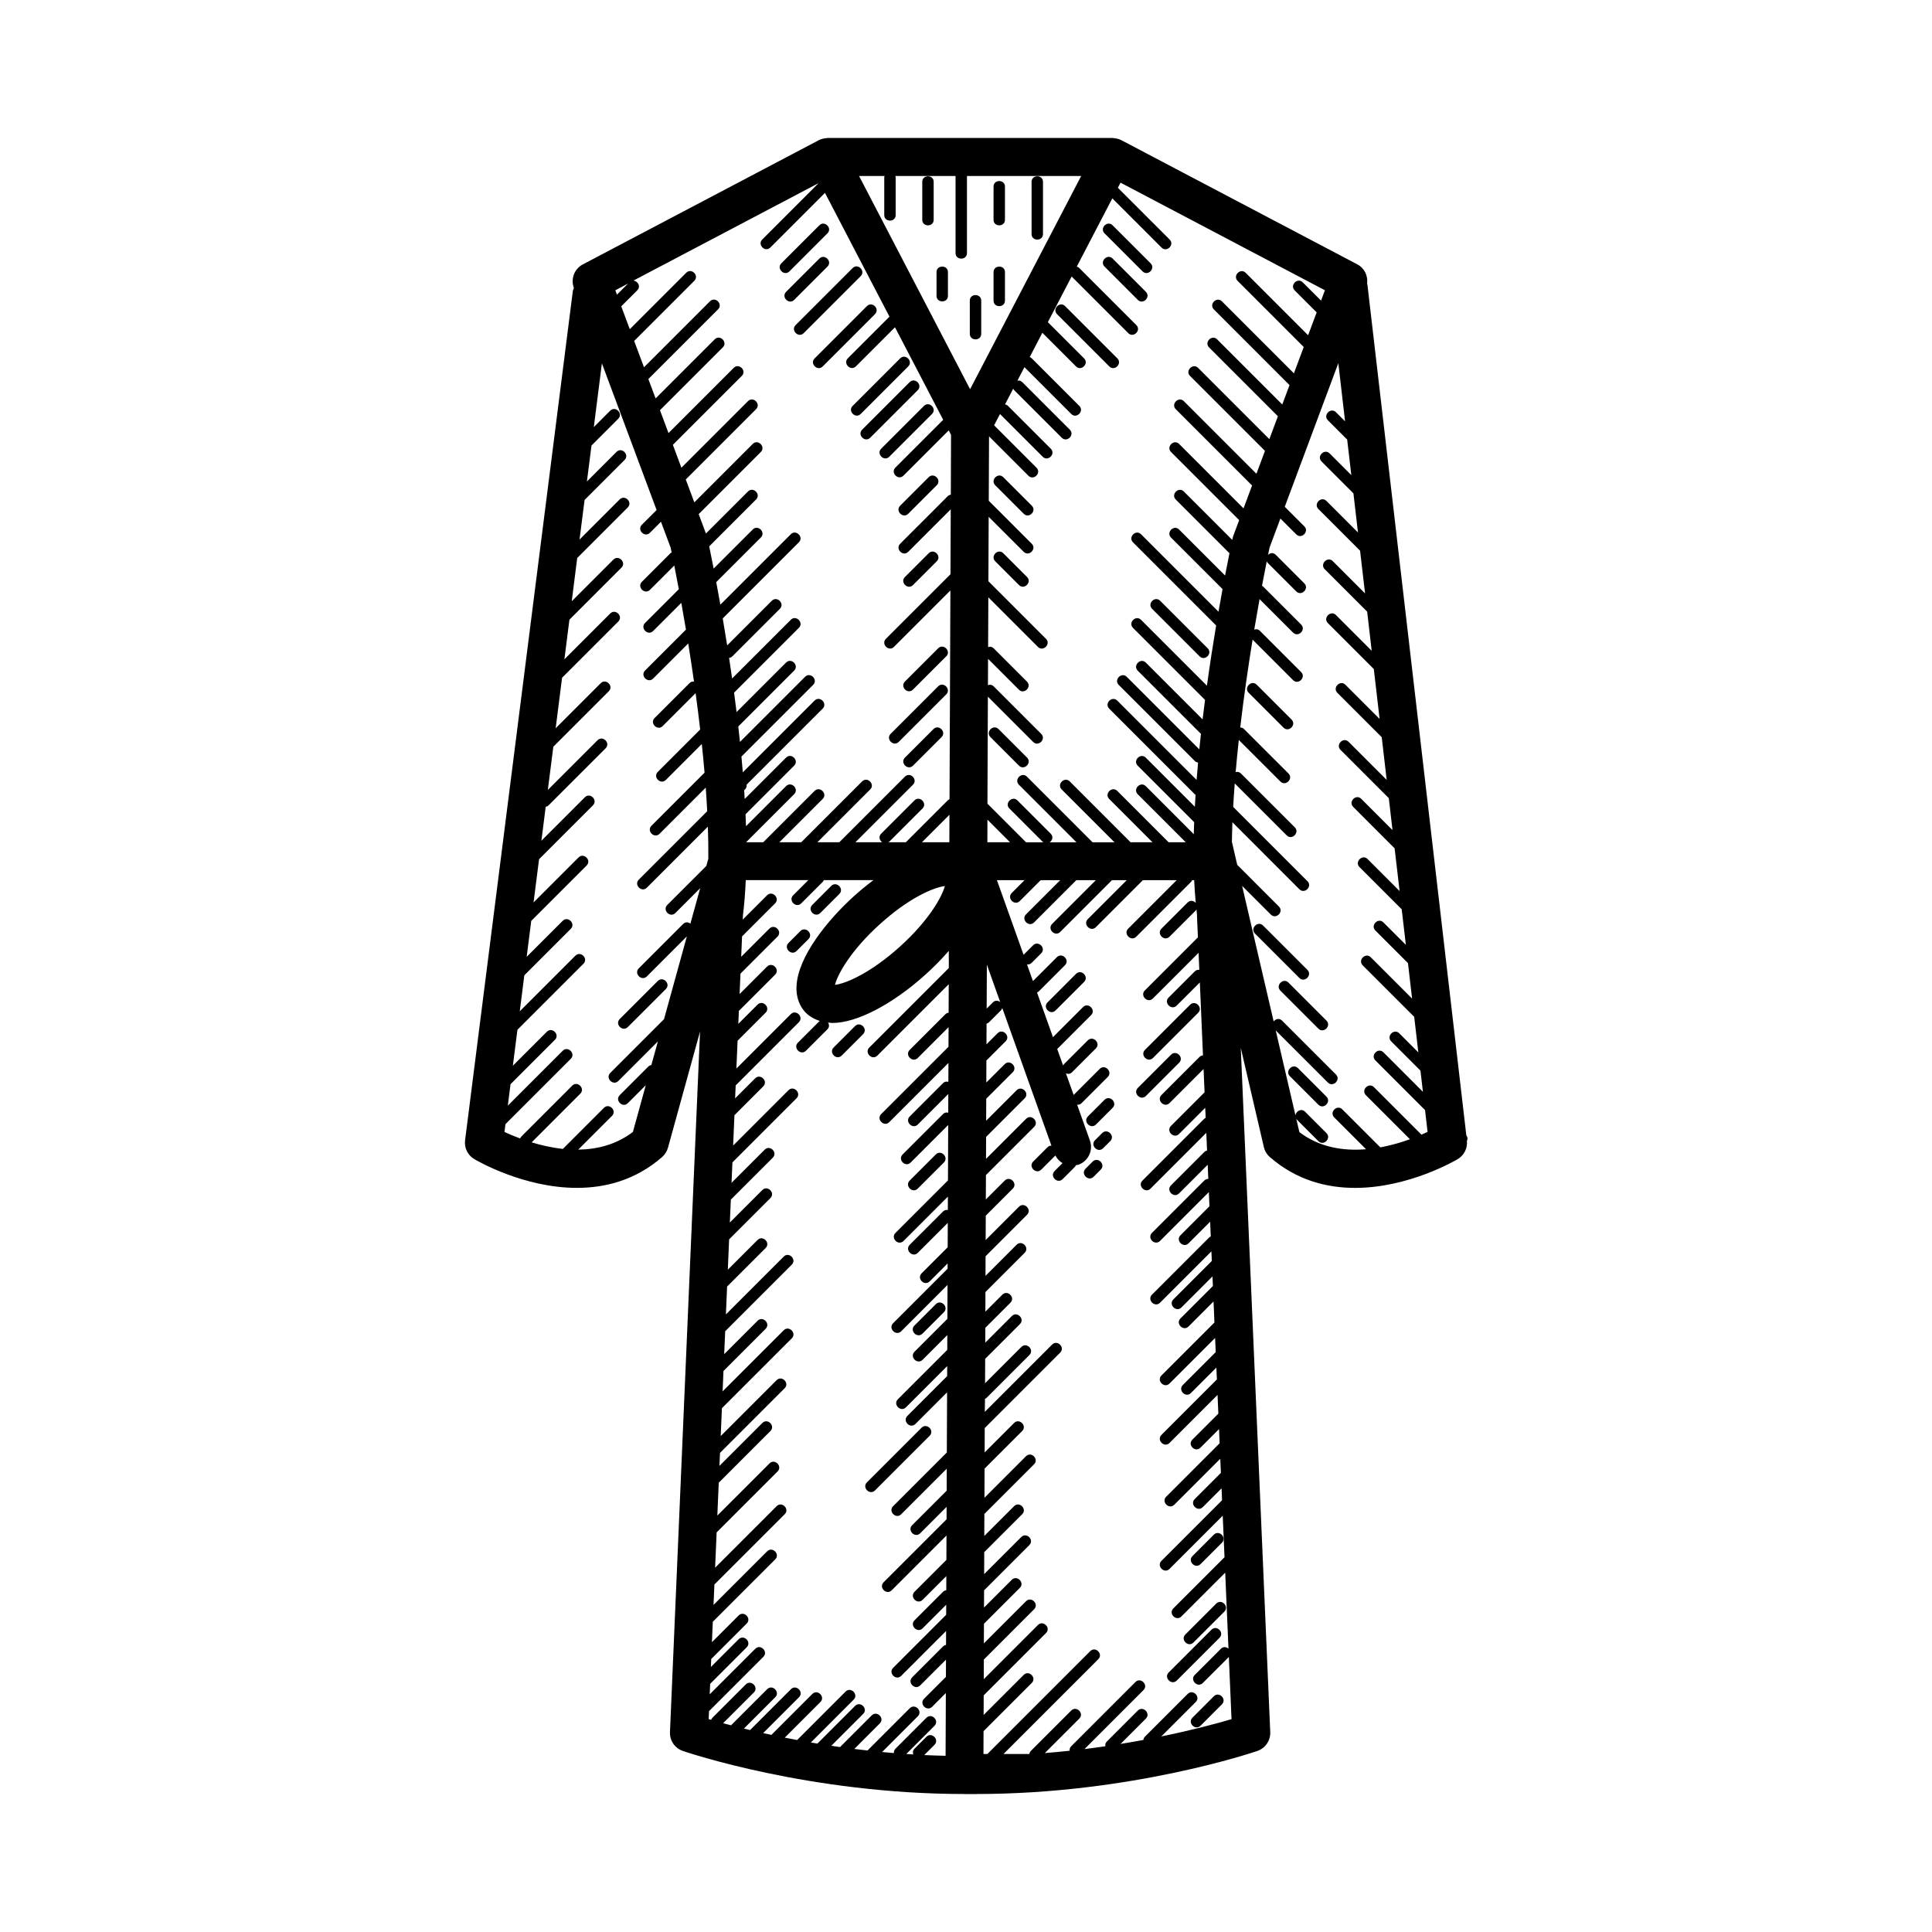 <?xml version="1.0" encoding="UTF-8"?>
<!-- Uploaded to: SVG Repo, www.svgrepo.com, Generator: SVG Repo Mixer Tools -->
<svg fill="#000000" width="800px" height="800px" version="1.1" viewBox="144 144 512 512" xmlns="http://www.w3.org/2000/svg">
 <g>
  <path d="m353.2 215.92 10.078-10.078c1.379-1.375-0.754-3.516-2.137-2.137-3.359 3.359-6.715 6.715-10.078 10.078-1.379 1.379 0.758 3.516 2.137 2.137z"/>
  <path d="m363.28 214.66c1.379-1.375-0.754-3.516-2.137-2.137-2.938 2.938-5.879 5.879-8.816 8.816-1.379 1.375 0.754 3.516 2.137 2.137l8.816-8.816z"/>
  <path d="m369.96 215.04-15.113 15.113c-1.379 1.375 0.754 3.516 2.137 2.137 5.039-5.039 10.078-10.078 15.113-15.113 1.379-1.379-0.754-3.516-2.137-2.137z"/>
  <path d="m373.74 225.12c-4.621 4.621-9.234 9.234-13.855 13.855-1.379 1.375 0.754 3.516 2.137 2.137l13.855-13.855c1.383-1.383-0.754-3.519-2.137-2.137z"/>
  <path d="m384.69 241.11c1.379-1.375-0.754-3.516-2.137-2.137-4.195 4.195-8.398 8.398-12.594 12.594-1.379 1.375 0.754 3.516 2.137 2.137 4.195-4.195 8.398-8.395 12.594-12.594z"/>
  <path d="m385.07 245.27-12.594 12.594c-1.379 1.375 0.754 3.516 2.137 2.137 4.195-4.195 8.398-8.398 12.594-12.594 1.383-1.383-0.754-3.519-2.137-2.137z"/>
  <path d="m388.86 251.57-11.336 11.336c-1.379 1.375 0.754 3.516 2.137 2.137 3.777-3.777 7.559-7.559 11.336-11.336 1.379-1.383-0.758-3.516-2.137-2.137z"/>
  <path d="m390.11 270.46-7.559 7.559c-1.379 1.375 0.754 3.516 2.137 2.137 2.519-2.519 5.039-5.039 7.559-7.559 1.379-1.383-0.754-3.519-2.137-2.137z"/>
  <path d="m385.95 299.05 6.297-6.297c1.379-1.375-0.754-3.516-2.137-2.137-2.102 2.102-4.195 4.195-6.297 6.297-1.379 1.379 0.754 3.516 2.137 2.137z"/>
  <path d="m385.95 326.75 8.816-8.816c1.379-1.375-0.754-3.516-2.137-2.137-2.938 2.938-5.879 5.879-8.816 8.816-1.379 1.383 0.754 3.519 2.137 2.137z"/>
  <path d="m382.17 340.61 12.594-12.594c1.379-1.375-0.754-3.516-2.137-2.137-4.195 4.195-8.398 8.398-12.594 12.594-1.379 1.383 0.758 3.516 2.137 2.137z"/>
  <path d="m391.38 337.21-7.559 7.559c-1.379 1.375 0.754 3.516 2.137 2.137 2.519-2.519 5.039-5.039 7.559-7.559 1.379-1.383-0.758-3.519-2.137-2.137z"/>
  <path d="m461.91 317.94c1.375 1.379 3.516-0.754 2.137-2.137-4.195-4.195-8.395-8.398-12.594-12.594-1.375-1.379-3.516 0.754-2.137 2.137 4.195 4.195 8.391 8.398 12.594 12.594z"/>
  <path d="m446.79 215.92c1.375 1.379 3.516-0.754 2.137-2.137-3.356-3.359-6.715-6.715-10.078-10.078-1.375-1.379-3.516 0.754-2.137 2.137 3.356 3.359 6.719 6.715 10.078 10.078z"/>
  <path d="m445.53 223.47c1.375 1.379 3.516-0.754 2.137-2.137-2.938-2.938-5.875-5.879-8.816-8.816-1.375-1.379-3.516 0.754-2.137 2.137 2.938 2.938 5.875 5.879 8.816 8.816z"/>
  <path d="m426.26 225.12c-1.375-1.379-3.516 0.754-2.137 2.137 4.613 4.621 9.234 9.234 13.855 13.855 1.375 1.379 3.516-0.754 2.137-2.137-4.617-4.621-9.234-9.238-13.855-13.855z"/>
  <path d="m409.88 270.46c-1.375-1.379-3.516 0.754-2.137 2.137 2.519 2.519 5.039 5.039 7.559 7.559 1.375 1.379 3.516-0.754 2.137-2.137-2.519-2.523-5.039-5.043-7.559-7.559z"/>
  <path d="m409.88 290.61c-1.375-1.379-3.516 0.754-2.137 2.137 2.098 2.102 4.195 4.195 6.297 6.297 1.375 1.379 3.516-0.754 2.137-2.137-2.094-2.102-4.195-4.199-6.297-6.297z"/>
  <path d="m408.62 337.21c-1.375-1.379-3.516 0.754-2.137 2.137 2.519 2.519 5.039 5.039 7.559 7.559 1.375 1.379 3.516-0.754 2.137-2.137l-7.559-7.559z"/>
  <path d="m407.3 193.44v8.816c0 1.949 3.023 1.949 3.023 0v-8.816c0-1.949-3.023-1.949-3.023 0z"/>
  <path d="m388.41 192.18v10.078c0 1.949 3.023 1.949 3.023 0v-10.078c0-1.949-3.023-1.949-3.023 0z"/>
  <path d="m417.38 192.18v13.855c0 1.949 3.023 1.949 3.023 0v-13.855c0-1.949-3.023-1.949-3.023 0z"/>
  <path d="m401.01 223.66v8.816c0 1.949 3.023 1.949 3.023 0v-8.816c-0.004-1.949-3.023-1.949-3.023 0z"/>
  <path d="m407.3 216.11v7.559c0 1.949 3.023 1.949 3.023 0v-7.559c0-1.949-3.023-1.949-3.023 0z"/>
  <path d="m392.19 216.11v6.297c0 1.949 3.023 1.949 3.023 0v-6.297c-0.004-1.949-3.023-1.949-3.023 0z"/>
  <path d="m310.38 416.18c3.359-3.359 6.723-6.715 10.078-10.078 1.379-1.375-0.754-3.516-2.137-2.137-3.359 3.359-6.723 6.715-10.078 10.078-1.383 1.383 0.754 3.519 2.137 2.137z"/>
  <path d="m532.59 444.88-26.207-225.43c-0.012-0.102-0.074-0.176-0.09-0.277 0.266-2.047-0.672-4.102-2.57-5.106l-62.559-32.922c-0.004 0-0.012 0-0.016-0.004l-0.004-0.004c-0.012-0.004-0.02 0-0.023-0.004-0.523-0.273-1.098-0.414-1.676-0.488-0.125-0.016-0.25-0.039-0.383-0.047-0.086-0.004-0.16-0.031-0.242-0.031l-75.465-0.004c-0.086 0-0.16 0.023-0.246 0.031-0.125 0.004-0.246 0.031-0.379 0.047-0.586 0.074-1.152 0.215-1.676 0.488-0.012 0.004-0.02 0-0.023 0.004l-0.004 0.004c-0.004 0-0.012 0-0.016 0.004l-62.562 32.93c-2.242 1.18-3.258 3.844-2.371 6.219l0.012 0.035c-0.098 0.293-0.25 0.543-0.293 0.863l-28.547 225.01c-0.25 1.996 0.699 3.941 2.43 4.969 0.777 0.465 13.098 7.633 27.215 7.633 7.508-0.004 15.516-2.023 22.566-8.168 0.746-0.648 1.285-1.508 1.551-2.453l8.504-30.809-7.969 185.66c-0.098 2.231 1.289 4.262 3.402 4.984 1.359 0.465 33.746 11.395 74.52 11.418h0.016c0.023 0 0.047 0.016 0.07 0.016h0.02c0.016 0 0.031-0.012 0.047-0.012 0.086 0.004 0.172 0.012 0.258 0.012h2.414 0.352c0.109 0 0.227-0.004 0.336-0.016 40.594-0.051 72.887-10.953 74.242-11.418 2.109-0.727 3.496-2.75 3.402-4.984l-7.809-181.33 6.117 26.285c0.238 1.031 0.797 1.965 1.598 2.66 7.055 6.137 15.062 8.16 22.566 8.16 14.121 0 26.441-7.168 27.223-7.633 1.672-0.996 2.609-2.867 2.422-4.797 0.238-0.465 0.223-1.008-0.152-1.496zm-80.758-235.26c1.375 1.379 3.516-0.754 2.137-2.137-4.574-4.574-9.145-9.145-13.723-13.723l0.707-1.352 54.164 28.512-1.023 2.75c-1.617-1.617-3.238-3.238-4.856-4.852-1.375-1.379-3.516 0.754-2.137 2.137 1.941 1.945 3.883 3.883 5.828 5.828l-2.262 6.062c-5.512-5.516-11.027-11.027-16.547-16.547-1.375-1.379-3.516 0.754-2.137 2.137 5.836 5.844 11.68 11.684 17.523 17.523l-2.606 6.977c-6.359-6.363-12.715-12.723-19.078-19.078-1.375-1.379-3.516 0.754-2.137 2.137 6.68 6.688 13.367 13.371 20.051 20.059l-1.918 5.144-17.262-17.262c-1.375-1.379-3.516 0.754-2.137 2.137 6.074 6.082 12.156 12.156 18.238 18.238l-2.262 6.066c-6.293-6.293-12.582-12.59-18.879-18.879-1.375-1.379-3.516 0.754-2.137 2.137 6.613 6.613 13.23 13.234 19.852 19.852l-2.262 6.066c-6.402-6.414-12.816-12.82-19.23-19.234-1.375-1.379-3.516 0.754-2.137 2.137 6.715 6.715 13.43 13.438 20.152 20.152 0.02 0.02 0.047 0.023 0.066 0.039l-2.266 6.082c-5.691-5.688-11.383-11.383-17.074-17.074-1.375-1.379-3.516 0.754-2.137 2.137 6.016 6.016 12.031 12.031 18.047 18.047l-1.527 4.098c-0.09 0.227-0.152 0.457-0.207 0.691-0.02 0.086-0.055 0.242-0.102 0.449-4.277-4.273-8.543-8.543-12.82-12.82-1.375-1.379-3.516 0.754-2.137 2.137 4.742 4.742 9.48 9.48 14.223 14.223-0.316 1.578-0.715 3.566-1.16 5.906-4.062-4.066-8.121-8.125-12.188-12.188-1.375-1.379-3.516 0.754-2.137 2.137 4.551 4.551 9.105 9.098 13.652 13.648-0.344 1.855-0.707 3.856-1.074 5.992-6.84-6.836-13.684-13.68-20.52-20.52-1.375-1.379-3.516 0.754-2.137 2.137 7.344 7.344 14.688 14.691 22.031 22.031-0.812 4.867-1.652 10.27-2.438 15.961-5.812-5.82-11.637-11.645-17.457-17.457-1.375-1.379-3.516 0.754-2.137 2.137 6.363 6.363 12.723 12.727 19.09 19.09-0.223 1.703-0.438 3.422-0.645 5.16-5.012-5.019-10.031-10.035-15.047-15.047-1.375-1.379-3.516 0.754-2.137 2.137 5.578 5.582 11.164 11.164 16.746 16.746-0.152 1.367-0.297 2.734-0.434 4.109-6.402-6.402-12.809-12.812-19.215-19.215-1.375-1.379-3.516 0.754-2.137 2.137 6.715 6.715 13.43 13.438 20.152 20.152 0.273 0.273 0.574 0.379 0.871 0.406-0.137 1.543-0.266 3.082-0.383 4.621-7.012-7.008-14.016-14.016-21.023-21.02-1.375-1.379-3.516 0.754-2.137 2.137l22.672 22.672c0.066 0.066 0.137 0.09 0.211 0.137-0.07 1.062-0.133 2.117-0.188 3.176l-13.004-13.004c-1.375-1.379-3.516 0.754-2.137 2.137 4.984 4.988 9.969 9.969 14.953 14.953-0.039 1.066-0.07 2.133-0.102 3.188-4.238-4.242-8.48-8.484-12.715-12.723-1.375-1.379-3.516 0.754-2.137 2.137 4.242 4.246 8.488 8.488 12.73 12.73h-4.543c-4.527-4.539-9.074-9.074-13.609-13.609-1.375-1.379-3.516 0.754-2.137 2.137 3.824 3.824 7.648 7.652 11.473 11.473h-5.805c-5.371-5.375-10.75-10.75-16.125-16.125-1.375-1.379-3.516 0.754-2.137 2.137 4.664 4.664 9.332 9.332 13.992 13.992h-5.805c-5.789-5.801-11.594-11.594-17.387-17.387-1.375-1.379-3.516 0.754-2.137 2.137 5.082 5.082 10.168 10.172 15.25 15.25h-7.09c0.695-0.492 1.055-1.492 0.273-2.273-2.938-2.938-5.875-5.879-8.816-8.816-1.375-1.379-3.516 0.754-2.137 2.137 2.938 2.938 5.875 5.879 8.816 8.816 0.066 0.066 0.137 0.09 0.207 0.137h-4.613c-3.41-3.41-6.82-6.82-10.227-10.227l0.117-28.359c4 4 7.996 8 12 12 1.375 1.379 3.516-0.754 2.137-2.137-4.195-4.195-8.395-8.398-12.594-12.594-0.48-0.48-1.043-0.52-1.527-0.328l0.031-6.973c2.727 2.727 5.445 5.453 8.176 8.176 1.375 1.379 3.516-0.754 2.137-2.137-2.938-2.938-5.875-5.879-8.816-8.816-0.465-0.465-1.008-0.508-1.48-0.336l0.055-13.191c4.383 4.383 8.762 8.766 13.145 13.145 1.375 1.379 3.516-0.754 2.137-2.137-5.09-5.09-10.176-10.176-15.262-15.266l0.07-17.07c3.094 3.094 6.188 6.188 9.281 9.273 1.375 1.379 3.516-0.754 2.137-2.137-3.797-3.797-7.598-7.598-11.395-11.395l0.074-17.07c3.477 3.481 6.961 6.969 10.445 10.449 1.375 1.379 3.516-0.754 2.137-2.137-3.742-3.75-7.488-7.492-11.234-11.234l1.559-2.988c3.777 3.773 7.551 7.551 11.324 11.324 1.375 1.379 3.516-0.754 2.137-2.137-3.777-3.777-7.559-7.559-11.336-11.336-0.25-0.25-0.523-0.352-0.797-0.398l2.172-4.172c0.074 0.137 0.141 0.277 0.273 0.406 4.195 4.195 8.395 8.398 12.594 12.594 1.375 1.379 3.516-0.754 2.137-2.137-4.195-4.195-8.395-8.398-12.594-12.594-0.406-0.406-0.871-0.484-1.301-0.387l1.867-3.586c4.133 4.137 8.273 8.277 12.41 12.41 1.375 1.379 3.516-0.754 2.137-2.137-4.195-4.195-8.395-8.398-12.594-12.594-0.176-0.176-0.363-0.293-0.551-0.363l3.344-6.43c2.977 2.973 5.949 5.949 8.922 8.922 1.375 1.379 3.516-0.754 2.137-2.137-3.199-3.199-6.402-6.398-9.598-9.598l6.301-12.098c5.004 5.008 10.012 10.012 15.012 15.012 1.375 1.379 3.516-0.754 2.137-2.137l-15.113-15.113c-0.211-0.211-0.441-0.316-0.676-0.379l9.422-18.094c4.344 4.344 8.695 8.695 13.043 13.043zm-40.172 157.58h-6l0.023-5.981c1.992 1.996 3.988 3.992 5.977 5.981zm-101.22-148.05c-0.984 0.984-1.965 1.965-2.941 2.941l-0.434-1.164zm20.742 154.33c-3.449 3.445-6.898 6.891-10.344 10.344-1.379 1.375 0.754 3.516 2.137 2.137 2.195-2.191 4.387-4.387 6.578-6.578l-2.59 9.387c-0.539-0.418-1.301-0.523-1.926 0.098-3.918 3.914-7.84 7.84-11.754 11.754-1.379 1.375 0.754 3.516 2.137 2.137l10.609-10.609-6.055 21.938c-4.75 4.75-9.5 9.5-14.246 14.246-1.379 1.375 0.754 3.516 2.137 2.137 3.496-3.492 6.992-6.988 10.484-10.484l-1.734 6.273c-0.277 0.039-0.559 0.141-0.812 0.398-2.519 2.519-5.039 5.039-7.559 7.559-1.379 1.375 0.754 3.516 2.137 2.137 1.586-1.586 3.176-3.176 4.762-4.762l-3.414 12.379c-4.453 3.402-9.543 4.625-14.488 4.691 2.984-2.984 5.965-5.965 8.949-8.941 1.379-1.375-0.754-3.516-2.137-2.137-3.633 3.629-7.254 7.254-10.883 10.883-2.957-0.316-5.769-0.969-8.273-1.734 4.297-4.301 8.594-8.602 12.891-12.898 1.379-1.375-0.754-3.516-2.137-2.137-4.481 4.481-8.957 8.953-13.438 13.438-0.18 0.18-0.297 0.371-0.363 0.57-1.617-0.598-3.039-1.203-4.156-1.727l0.262-2.07c5.773-5.773 11.543-11.539 17.312-17.312 1.379-1.375-0.754-3.516-2.137-2.137-4.852 4.852-9.703 9.703-14.555 14.555l0.719-5.691c3.926-3.918 7.848-7.844 11.77-11.766 1.379-1.375-0.754-3.516-2.137-2.137-3.008 3.004-6.012 6.004-9.012 9.008l1.211-9.531c5.836-5.828 11.664-11.664 17.496-17.496 1.379-1.375-0.754-3.516-2.137-2.137-4.914 4.914-9.828 9.828-14.742 14.742l1.211-9.539c4.106-4.102 8.207-8.203 12.309-12.309 1.379-1.375-0.754-3.516-2.137-2.137-3.188 3.184-6.367 6.367-9.551 9.551l1.211-9.531c4.891-4.891 9.785-9.785 14.68-14.68 1.379-1.375-0.754-3.516-2.137-2.137-3.981 3.977-7.949 7.949-11.926 11.926l1.457-11.457 14.281-14.281c1.379-1.375-0.754-3.516-2.137-2.137-3.844 3.844-7.684 7.684-11.527 11.527l1.145-8.996c0.262-0.051 0.523-0.152 0.766-0.395 5.039-5.039 10.078-10.078 15.113-15.113 1.379-1.375-0.754-3.516-2.137-2.137-4.394 4.394-8.785 8.785-13.18 13.18l1.457-11.457c4.902-4.902 9.805-9.801 14.699-14.699 1.379-1.375-0.754-3.516-2.137-2.137-3.984 3.981-7.965 7.965-11.945 11.945l1.699-13.383c4.969-4.969 9.941-9.934 14.902-14.902 1.379-1.375-0.754-3.516-2.137-2.137-4.051 4.051-8.098 8.098-12.148 12.148l1.328-10.496c4.602-4.602 9.195-9.195 13.789-13.789 1.379-1.375-0.754-3.516-2.137-2.137-3.68 3.68-7.356 7.356-11.035 11.035l1.449-11.457c4.469-4.465 8.934-8.926 13.395-13.395 1.379-1.375-0.754-3.516-2.137-2.137-3.547 3.547-7.094 7.094-10.641 10.641l1.336-10.496c3.535-3.531 7.07-7.07 10.605-10.605 1.379-1.375-0.754-3.516-2.137-2.137-2.621 2.613-5.234 5.234-7.848 7.848l1.211-9.531 7.098-7.098c1.379-1.375-0.754-3.516-2.137-2.137-1.445 1.445-2.891 2.891-4.344 4.344l2.141-16.883 14.5 38.867c-1.301 1.301-2.606 2.602-3.906 3.898-1.379 1.375 0.754 3.516 2.137 2.137 0.977-0.973 1.949-1.953 2.926-2.926l2.551 6.832c0.055 0.273 0.152 0.73 0.273 1.301-0.105 0.066-0.223 0.109-0.324 0.215-2.519 2.519-5.039 5.039-7.559 7.559-1.379 1.375 0.754 3.516 2.137 2.137 2.144-2.152 4.297-4.297 6.445-6.445 0.344 1.723 0.75 3.84 1.203 6.281-2.984 2.977-5.965 5.961-8.941 8.941-1.379 1.375 0.754 3.516 2.137 2.137 2.488-2.488 4.977-4.977 7.465-7.465 0.395 2.191 0.805 4.57 1.23 7.098-3.606 3.606-7.219 7.219-10.828 10.828-1.379 1.375 0.754 3.516 2.137 2.137 3.098-3.098 6.195-6.195 9.297-9.297 0.516 3.195 1.027 6.578 1.527 10.102-0.402-0.059-0.832 0.039-1.203 0.418l-9.234 9.234c-1.379 1.375 0.754 3.516 2.137 2.137 2.91-2.906 5.82-5.82 8.727-8.727 0.43 3.141 0.836 6.363 1.211 9.633l-11.234 11.234c-1.379 1.375 0.754 3.516 2.137 2.137 3.176-3.176 6.348-6.348 9.527-9.527 0.266 2.519 0.508 5.059 0.727 7.598-4.691 4.684-9.375 9.375-14.066 14.066-1.379 1.375 0.754 3.516 2.137 2.137 4.086-4.082 8.168-8.16 12.246-12.246 0.152 2.102 0.281 4.188 0.387 6.258-6.039 6.039-12.082 12.082-18.129 18.129-1.379 1.375 0.754 3.516 2.137 2.137 5.387-5.391 10.777-10.777 16.168-16.168 0.102 2.898 0.145 5.738 0.121 8.504zm64.262 27.055c-7.027 7.023-14.051 14.047-21.074 21.074-1.379 1.375 0.754 3.516 2.137 2.137 6.309-6.301 12.617-12.609 18.918-18.918l-0.031 7.559c-0.297 0.031-0.598 0.137-0.871 0.406-3.148 3.148-6.297 6.297-9.445 9.445-1.379 1.375 0.754 3.516 2.137 2.137 2.719-2.719 5.445-5.445 8.168-8.168l-0.023 5.199c-5.945 5.945-11.891 11.891-17.836 17.836-1.379 1.375 0.754 3.516 2.137 2.137l15.684-15.684-0.02 5.008c-0.457-0.145-0.977-0.098-1.422 0.352-2.938 2.938-5.879 5.875-8.816 8.816-1.379 1.375 0.754 3.516 2.137 2.137 2.699-2.695 5.394-5.391 8.09-8.09l-0.02 4.961c-0.449-0.133-0.953-0.074-1.387 0.363-3.566 3.566-7.141 7.133-10.707 10.707-1.379 1.375 0.754 3.516 2.137 2.137 3.316-3.309 6.629-6.625 9.945-9.945l-0.059 14.68c-4.637 4.637-9.273 9.273-13.91 13.91-1.379 1.375 0.754 3.516 2.137 2.137 3.918-3.914 7.836-7.84 11.754-11.754l-0.016 3.551c-0.422-0.086-0.883 0-1.281 0.398-2.938 2.938-5.879 5.875-8.816 8.816-1.379 1.375 0.754 3.516 2.137 2.137 2.648-2.644 5.301-5.297 7.945-7.945l-0.023 6.465c-2.301 2.297-4.606 4.602-6.906 6.902-1.379 1.375 0.754 3.516 2.137 2.137 1.582-1.582 3.168-3.168 4.75-4.75l-0.004 1.402c-4.812 4.816-9.629 9.629-14.438 14.438-1.379 1.375 0.754 3.516 2.137 2.137 4.098-4.098 8.188-8.191 12.281-12.281l-0.039 8.992c-2.902 2.902-5.809 5.809-8.711 8.711-1.379 1.375 0.754 3.516 2.137 2.137 2.188-2.191 4.375-4.375 6.559-6.559l-0.016 3.93c-4.363 4.359-8.727 8.723-13.09 13.09-1.379 1.375 0.754 3.516 2.137 2.137 3.648-3.641 7.289-7.285 10.934-10.934l-0.012 2.664c-3.512 3.512-7.027 7.027-10.539 10.539-1.379 1.375 0.754 3.516 2.137 2.137 2.797-2.797 5.586-5.586 8.387-8.383l-0.07 15.945c-4.742 4.742-9.488 9.492-14.234 14.234-1.379 1.375 0.754 3.516 2.137 2.137 4.027-4.027 8.051-8.055 12.078-12.078l-0.023 5.828c-3.047 3.047-6.102 6.102-9.148 9.148-1.379 1.375 0.754 3.516 2.137 2.137l6.996-6.996-0.012 3.301c-5.562 5.559-11.117 11.113-16.676 16.676-1.379 1.375 0.754 3.516 2.137 2.137 4.84-4.836 9.684-9.68 14.52-14.523l-0.023 6.465c-2.816 2.816-5.633 5.621-8.445 8.445-1.379 1.375 0.754 3.516 2.137 2.137 2.098-2.098 4.195-4.191 6.293-6.289l-0.016 3.742c-0.293 0.039-0.586 0.141-0.852 0.406-2.519 2.519-5.039 5.039-7.559 7.559-1.379 1.375 0.754 3.516 2.137 2.137 2.086-2.086 4.172-4.172 6.258-6.258l-0.012 2.664c-4.684 4.684-9.367 9.367-14.051 14.051-1.379 1.375 0.754 3.516 2.137 2.137 3.965-3.965 7.93-7.93 11.895-11.895l-0.016 3.691c-0.273 0.051-0.539 0.152-0.789 0.398-2.731 2.727-5.457 5.457-8.188 8.188-1.379 1.375 0.754 3.516 2.137 2.137 2.277-2.273 4.551-4.551 6.828-6.82l-0.02 4.606c-0.039 0.035-0.086 0.047-0.125 0.086-1.891 1.891-3.777 3.777-5.668 5.668-1.379 1.375 0.754 3.516 2.137 2.137 1.215-1.215 2.422-2.422 3.637-3.641l-0.07 16.625c-1.906-0.039-3.789-0.105-5.652-0.195 0.906-0.906 1.809-1.805 2.711-2.711 1.379-1.375-0.754-3.516-2.137-2.137-1.047 1.047-2.102 2.098-3.148 3.148-0.484 0.484-0.52 1.047-0.324 1.535-0.625-0.039-1.246-0.082-1.859-0.121 2.488-2.484 4.977-4.973 7.465-7.461 1.379-1.375-0.754-3.516-2.137-2.137-2.731 2.727-5.457 5.457-8.188 8.188-0.363 0.363-0.473 0.777-0.422 1.168-1.047-0.09-2.098-0.176-3.129-0.277 3.152-3.152 6.312-6.309 9.465-9.465 1.379-1.375-0.754-3.516-2.137-2.137-3.734 3.727-7.461 7.461-11.195 11.195-1.184-0.125-2.352-0.266-3.508-0.406l6.762-6.762c1.379-1.375-0.754-3.516-2.137-2.137-2.801 2.801-5.602 5.598-8.398 8.398-0.785-0.105-1.543-0.227-2.309-0.344 2.812-2.812 5.629-5.621 8.438-8.438 1.379-1.375-0.754-3.516-2.137-2.137-3.336 3.332-6.664 6.66-9.996 9.996-0.586-0.102-1.16-0.191-1.734-0.293 3.785-3.785 7.562-7.566 11.348-11.352 1.379-1.375-0.754-3.516-2.137-2.137-4.277 4.281-8.559 8.555-12.836 12.836-1.125-0.207-2.223-0.418-3.285-0.629 3.148-3.144 6.297-6.293 9.441-9.441 1.379-1.375-0.754-3.516-2.137-2.137-3.617 3.613-7.234 7.234-10.848 10.848-0.746-0.156-1.473-0.316-2.18-0.48 3.164-3.164 6.328-6.332 9.496-9.496 1.379-1.375-0.754-3.516-2.137-2.137l-10.832 10.832c-0.559-0.133-1.102-0.266-1.633-0.395 2.766-2.769 5.535-5.535 8.305-8.305 1.379-1.375-0.754-3.516-2.137-2.137-3.148 3.148-6.297 6.297-9.445 9.445-0.047 0.047-0.055 0.098-0.098 0.141-0.75-0.195-1.473-0.387-2.137-0.562 2.715-2.715 5.43-5.426 8.148-8.148 1.379-1.375-0.754-3.516-2.137-2.137-2.938 2.938-5.879 5.875-8.816 8.816-0.18 0.18-0.297 0.371-0.363 0.574-0.211-0.066-0.465-0.133-0.66-0.191l0.09-2.106c4.801-4.801 9.602-9.598 14.402-14.402 1.379-1.375-0.754-3.516-2.137-2.137-4.027 4.027-8.051 8.051-12.078 12.078l0.121-2.777c3.231-3.231 6.457-6.453 9.684-9.688 1.379-1.375-0.754-3.516-2.137-2.137-2.453 2.449-4.906 4.906-7.359 7.359l0.09-2.121c3.141-3.133 6.273-6.266 9.406-9.402 1.379-1.375-0.754-3.516-2.137-2.137l-7.078 7.078 0.23-5.41c5.512-5.512 11.027-11.023 16.539-16.535 1.379-1.375-0.754-3.516-2.137-2.137-4.734 4.734-9.477 9.473-14.211 14.211l0.23-5.41c6.211-6.207 12.426-12.418 18.637-18.633 1.379-1.375-0.754-3.516-2.137-2.137-5.438 5.43-10.871 10.867-16.309 16.309l0.402-9.355c5.379-5.379 10.766-10.77 16.152-16.152 1.379-1.375-0.754-3.516-2.137-2.137-4.609 4.609-9.219 9.219-13.828 13.824l0.371-8.695c4.57-4.566 9.133-9.133 13.699-13.703 1.379-1.375-0.754-3.516-2.137-2.137-3.793 3.789-7.582 7.582-11.375 11.375l0.145-3.438c5.719-5.715 11.43-11.426 17.141-17.141 1.379-1.375-0.754-3.516-2.137-2.137-4.938 4.934-9.875 9.875-14.812 14.812l0.316-7.379c6.176-6.176 12.348-12.348 18.52-18.523 1.379-1.375-0.754-3.516-2.137-2.137-5.402 5.394-10.801 10.797-16.199 16.199l0.23-5.406 11.176-11.176c1.379-1.375-0.754-3.516-2.137-2.137-2.949 2.949-5.894 5.898-8.848 8.848l0.262-6.066c5.883-5.879 11.766-11.766 17.648-17.648 1.379-1.375-0.754-3.516-2.137-2.137-5.109 5.109-10.219 10.211-15.32 15.32l0.316-7.379c3.406-3.406 6.812-6.805 10.211-10.211 1.379-1.375-0.754-3.516-2.137-2.137-2.629 2.625-5.262 5.262-7.883 7.883l0.344-8.039c3.648-3.641 7.289-7.289 10.938-10.938 1.379-1.375-0.754-3.516-2.137-2.137-2.871 2.867-5.742 5.742-8.609 8.609l0.262-6.066c3.703-3.703 7.41-7.41 11.117-11.113 1.379-1.375-0.754-3.516-2.137-2.137l-8.793 8.793 0.23-5.406c5.664-5.668 11.332-11.332 16.992-16.992 1.379-1.375-0.754-3.516-2.137-2.137-4.887 4.891-9.773 9.773-14.664 14.664l0.344-8.039c2.543-2.551 5.094-5.094 7.637-7.644 1.379-1.375-0.754-3.516-2.137-2.137-1.773 1.773-3.543 3.543-5.316 5.316l0.145-3.438 16.746-16.746c1.379-1.375-0.754-3.516-2.137-2.137-4.805 4.805-9.613 9.613-14.418 14.418l0.316-7.379c2.473-2.473 4.953-4.949 7.426-7.426 1.379-1.375-0.754-3.516-2.137-2.137-1.699 1.699-3.394 3.402-5.098 5.098l0.152-3.488c0.051-0.039 0.105-0.055 0.156-0.105 3.148-3.148 6.297-6.297 9.445-9.445 1.379-1.375-0.754-3.516-2.137-2.137-2.422 2.422-4.852 4.852-7.273 7.273l0.23-5.406 9.809-9.809c1.379-1.375-0.754-3.516-2.137-2.137-2.5 2.492-4.988 4.988-7.481 7.481l0.23-5.406c2.922-2.918 5.84-5.84 8.758-8.758 1.379-1.375-0.754-3.516-2.137-2.137-2.144 2.141-4.289 4.289-6.434 6.434l0.051-1.188c0.367-2.926 0.605-6.039 0.746-9.27h16.586c-1.34 1.34-2.684 2.684-4.027 4.027-1.379 1.375 0.754 3.516 2.137 2.137 1.891-1.891 3.777-3.777 5.668-5.668 0.156-0.156 0.25-0.324 0.328-0.492h13.148c-1.699 1.281-3.394 2.641-5.066 4.152-7.148 6.453-14.934 16.117-15.324 23.895-0.176 3.43 1.125 5.629 2.242 6.863 0.797 0.875 2.098 1.828 3.93 2.41-0.047 0.035-0.098 0.047-0.137 0.09l-5.668 5.668c-1.379 1.375 0.754 3.516 2.137 2.137 1.891-1.891 3.777-3.777 5.668-5.668 0.578-0.578 0.52-1.285 0.172-1.812 0.395 0.039 0.734 0.121 1.164 0.121 6.453 0 15.898-4.914 24.66-12.816 2.207-1.988 4.293-4.109 6.188-6.289zm-18.266-11.621c7.445-6.727 13.805-9.613 17.219-10.117-0.707 2.742-4.109 9.02-11.879 16.035-7.684 6.938-14.211 9.785-17.242 10.172 0.668-2.707 4.07-9.023 11.902-16.09zm18.406-21.711h-7.25l7.281-7.281zm0.391-92.102c-0.281 0.039-0.562 0.141-0.828 0.402-4.195 4.195-8.398 8.398-12.594 12.594-1.379 1.375 0.754 3.516 2.137 2.137 3.758-3.754 7.512-7.512 11.266-11.266l-0.074 17.215c-5.703 5.703-11.406 11.406-17.109 17.109-1.379 1.375 0.754 3.516 2.137 2.137l14.953-14.953-0.23 55.324c-0.168 0.074-0.328 0.168-0.484 0.316-3.699 3.699-7.391 7.391-11.09 11.09h-4.613c0.07-0.051 0.141-0.07 0.207-0.137l8.816-8.816c1.379-1.375-0.754-3.516-2.137-2.137l-8.816 8.816c-0.781 0.781-0.422 1.785 0.273 2.273h-7.094c5.082-5.082 10.172-10.168 15.25-15.25 1.379-1.375-0.754-3.516-2.137-2.137-5.801 5.793-11.594 11.586-17.387 17.387h-5.805c4.664-4.664 9.332-9.332 13.992-13.992 1.379-1.375-0.754-3.516-2.137-2.137l-16.125 16.125h-5.805c3.824-3.824 7.652-7.648 11.473-11.473 1.379-1.375-0.754-3.516-2.137-2.137-4.539 4.535-9.074 9.07-13.609 13.609h-4.484v-0.066c4.223-4.223 8.449-8.445 12.672-12.672 1.379-1.375-0.754-3.516-2.137-2.137-3.547 3.543-7.09 7.09-10.629 10.629-0.035-1.047-0.07-2.106-0.121-3.164 4.297-4.297 8.594-8.59 12.887-12.887 1.379-1.375-0.754-3.516-2.137-2.137l-10.969 10.969c-0.047-0.766-0.098-1.531-0.145-2.301 0.082-0.082 0.156-0.156 0.23-0.23 0.387-0.387 0.48-0.832 0.406-1.246l20.168-20.168c1.379-1.375-0.754-3.516-2.137-2.137-6.344 6.344-12.688 12.688-19.023 19.023-0.117-1.391-0.238-2.785-0.367-4.176 6.34-6.34 12.676-12.676 19.008-19.008 1.379-1.375-0.754-3.516-2.137-2.137l-17.262 17.262c-0.141-1.371-0.293-2.742-0.441-4.102 4.934-4.934 9.871-9.863 14.801-14.801 1.379-1.375-0.754-3.516-2.137-2.137-4.379 4.375-8.746 8.746-13.121 13.121-0.211-1.734-0.434-3.449-0.66-5.144 5.727-5.723 11.453-11.445 17.176-17.176 1.379-1.375-0.754-3.516-2.137-2.137l-15.559 15.559c-0.262-1.859-0.527-3.68-0.801-5.457 0.297-0.031 0.594-0.137 0.863-0.406 4.195-4.195 8.398-8.398 12.594-12.594 1.379-1.375-0.754-3.516-2.137-2.137-3.945 3.941-7.891 7.883-11.828 11.828-0.395-2.5-0.785-4.887-1.176-7.148 6.727-6.727 13.453-13.453 20.176-20.176 1.379-1.375-0.754-3.516-2.137-2.137-6.223 6.223-12.449 12.449-18.672 18.672-0.379-2.144-0.746-4.156-1.09-5.981 3.941-3.941 7.879-7.879 11.82-11.82 1.379-1.375-0.754-3.516-2.137-2.137-3.457 3.457-6.914 6.914-10.367 10.367-0.484-2.484-0.891-4.5-1.18-5.883 4.141-4.141 8.281-8.281 12.418-12.418 1.379-1.375-0.754-3.516-2.137-2.137-3.715 3.715-7.43 7.43-11.148 11.148l-1.918-5.144c5.488-5.488 10.973-10.973 16.465-16.465 1.379-1.375-0.754-3.516-2.137-2.137l-15.488 15.488-2.262-6.066c6.207-6.207 12.418-12.414 18.625-18.625 1.379-1.375-0.754-3.516-2.137-2.137-5.883 5.879-11.766 11.766-17.648 17.648l-2.262-6.062c6.09-6.086 12.176-12.176 18.27-18.27 1.379-1.375-0.754-3.516-2.137-2.137-5.762 5.762-11.531 11.527-17.289 17.289l-2.262-6.062c5.551-5.551 11.105-11.105 16.652-16.652 1.379-1.375-0.754-3.516-2.137-2.137-5.223 5.223-10.449 10.449-15.672 15.672l-1.918-5.144c6.156-6.156 12.316-12.312 18.477-18.477 1.379-1.375-0.754-3.516-2.137-2.137-5.836 5.828-11.664 11.664-17.496 17.496l-2.606-6.977 15.941-15.941c1.379-1.375-0.754-3.516-2.137-2.137-4.988 4.988-9.977 9.969-14.965 14.965l-2.262-6.062 4.246-4.246c1.031-1.027 0.102-2.481-1.012-2.574l49.074-25.832-14.934 14.934c-1.379 1.375 0.754 3.516 2.137 2.137 4.828-4.828 9.652-9.652 14.48-14.48l17.09 32.805c-3.68 3.68-7.352 7.352-11.027 11.027-1.379 1.375 0.754 3.516 2.137 2.137l10.352-10.352 12.773 24.52-12.664 12.664c-1.379 1.375 0.754 3.516 2.137 2.137 4-3.996 7.996-7.996 11.996-11.996l0.613 1.18zm5.109-27.957-29.426-56.5h6.797c-0.023 0.109-0.121 0.156-0.121 0.281v10.078c0 1.949 3.023 1.949 3.023 0v-10.078c0-0.125-0.102-0.172-0.121-0.281h15.992v0.281 20.152c0 1.949 3.023 1.949 3.023 0v-20.152-0.281h30.266zm7.981 162.42c-0.539-0.434-1.32-0.555-1.949 0.082-0.551 0.543-1.098 1.098-1.641 1.641l0.051-11.645zm42.688 194.61 9.133-9.133c1.379-1.375-0.754-3.516-2.137-2.137-3.777 3.777-7.559 7.559-11.336 11.336-0.273 0.273-0.371 0.562-0.406 0.863-1.945 0.359-3.949 0.715-6.055 1.059 2.238-2.238 4.481-4.473 6.711-6.711 1.379-1.375-0.754-3.516-2.137-2.137-2.731 2.727-5.461 5.457-8.188 8.188-0.398 0.395-0.484 0.852-0.398 1.27-1.797 0.262-3.641 0.516-5.535 0.746 5.211-5.211 10.414-10.414 15.629-15.629 1.379-1.375-0.754-3.516-2.137-2.137-5.668 5.668-11.336 11.336-17.004 17.004-0.379 0.371-0.48 0.801-0.418 1.203-2.152 0.23-4.344 0.441-6.59 0.625 3.047-3.043 6.098-6.09 9.141-9.141 1.379-1.375-0.754-3.516-2.137-2.137-3.57 3.566-7.141 7.133-10.707 10.707-0.258 0.258-0.359 0.535-0.398 0.816h-6.852c8.379-8.375 16.758-16.75 25.129-25.129 1.379-1.375-0.754-3.516-2.137-2.137-9.094 9.09-18.176 18.172-27.266 27.266h-1.031l0.023-6.055c4.262-4.262 8.516-8.516 12.777-12.777 1.379-1.375-0.754-3.516-2.137-2.137-3.543 3.543-7.078 7.078-10.621 10.621l0.02-5.195c5.508-5.508 11.012-11.012 16.516-16.516 1.379-1.375-0.754-3.516-2.137-2.137-4.785 4.785-9.574 9.574-14.363 14.363l0.02-5.195c4.445-4.445 8.887-8.887 13.324-13.332 1.379-1.375-0.754-3.516-2.137-2.137-3.723 3.719-7.453 7.453-11.176 11.176l0.02-5.199c3.168-3.164 6.34-6.332 9.508-9.508 1.379-1.375-0.754-3.516-2.137-2.137-2.453 2.449-4.906 4.902-7.356 7.356l0.02-4.566c4-3.996 7.996-7.992 11.992-11.992 1.379-1.375-0.754-3.516-2.137-2.137-3.281 3.273-6.559 6.559-9.836 9.836l0.023-5.828c3.352-3.352 6.707-6.707 10.055-10.055 1.379-1.375-0.754-3.516-2.137-2.137-2.629 2.629-5.269 5.269-7.906 7.898l0.023-5.828c4.394-4.383 8.781-8.77 13.164-13.16 1.379-1.375-0.754-3.516-2.137-2.137-3.672 3.672-7.34 7.34-11.008 11.012l0.031-7.727c3.32-3.32 6.641-6.641 9.965-9.965 1.379-1.375-0.754-3.516-2.137-2.137l-7.809 7.809 0.023-6.457c6.664-6.664 13.332-13.332 19.996-19.996 1.379-1.375-0.754-3.516-2.137-2.137l-17.84 17.84 0.051-3.438c0.145-0.07 0.301-0.152 0.438-0.293 3.777-3.777 7.559-7.559 11.336-11.336 1.379-1.375-0.754-3.516-2.137-2.137-3.211 3.211-6.414 6.414-9.621 9.621l0.031-6.465 9.211-9.211c1.379-1.375-0.754-3.516-2.137-2.137-2.352 2.352-4.707 4.707-7.055 7.055l0.016-3.93c2.215-2.215 4.445-4.438 6.656-6.656 1.379-1.375-0.754-3.516-2.137-2.137-1.5 1.5-3.004 3.004-4.504 4.504l0.02-5.195c3.465-3.465 6.934-6.934 10.395-10.395 1.379-1.375-0.754-3.516-2.137-2.137-2.746 2.746-5.496 5.496-8.242 8.242l0.02-5.195c3.668-3.668 7.324-7.324 10.988-10.988 1.379-1.375-0.754-3.516-2.137-2.137-2.941 2.941-5.891 5.891-8.832 8.832l0.031-6.465c2.387-2.387 4.769-4.769 7.16-7.16 1.379-1.375-0.754-3.516-2.137-2.137-1.668 1.668-3.336 3.336-5.008 5.008l0.031-6.465 12.781-12.781c1.379-1.375-0.754-3.516-2.137-2.137-3.543 3.543-7.082 7.082-10.625 10.625l0.023-5.828 10.219-10.219c1.379-1.375-0.754-3.516-2.137-2.137-2.691 2.691-5.375 5.375-8.07 8.07l0.023-5.828c2.348-2.344 4.691-4.684 7.031-7.031 1.379-1.375-0.754-3.516-2.137-2.137-1.629 1.621-3.254 3.25-4.875 4.875l0.023-5.848c0.02-0.02 0.039-0.02 0.059-0.039 1.684-1.676 3.359-3.356 5.039-5.039 1.379-1.375-0.754-3.516-2.137-2.137-0.984 0.977-1.965 1.965-2.941 2.941l0.023-5.465c0.223-0.07 0.441-0.176 0.645-0.379 1.055-1.047 2.102-2.098 3.148-3.148 0.203-0.203 0.312-0.418 0.371-0.637l13.027 36.48c-0.359-0.016-0.73 0.105-1.055 0.434l-3.777 3.777c-1.379 1.375 0.754 3.516 2.137 2.137 1.246-1.246 2.492-2.492 3.738-3.738 0.449 0.863 1.098 1.551 1.898 2.016l-2.106 2.106c-1.379 1.375 0.754 3.516 2.137 2.137 1.055-1.047 2.102-2.098 3.148-3.148 0.172-0.172 0.293-0.359 0.363-0.543 0.223-0.051 0.449-0.039 0.664-0.117 2.625-0.938 3.988-3.82 3.047-6.434l-3.387-9.488c0.398 0.059 0.82-0.047 1.195-0.418 2.312-2.309 4.621-4.613 6.926-6.926 1.379-1.375-0.754-3.516-2.137-2.137-2.309 2.301-4.606 4.602-6.906 6.906l-2.047-5.738c0.508 0.246 1.129 0.223 1.641-0.297 2.102-2.098 4.203-4.195 6.297-6.297 1.379-1.375-0.754-3.516-2.137-2.137-2.102 2.098-4.203 4.195-6.297 6.297-0.117 0.117-0.176 0.242-0.246 0.367l-1.562-4.367 8.977-8.977c1.379-1.375-0.754-3.516-2.137-2.137l-7.965 7.965-4.223-11.82c0.16-0.074 0.316-0.16 0.469-0.312 2.312-2.309 4.621-4.621 6.926-6.926 1.379-1.375-0.754-3.516-2.137-2.137-2.117 2.109-4.227 4.227-6.344 6.34l-1.578-4.43c0.414 0.07 0.852-0.02 1.238-0.406 0.84-0.84 1.684-1.676 2.519-2.519 1.379-1.375-0.754-3.516-2.137-2.137-0.84 0.84-1.684 1.676-2.519 2.519-0.004 0-0.004 0.004-0.004 0.012l-7.062-19.781h7.316c-1.133 1.133-2.262 2.262-3.394 3.394-1.379 1.375 0.754 3.516 2.137 2.137 1.844-1.844 3.684-3.688 5.531-5.531h5.176c-3.023 3.023-6.039 6.039-9.062 9.062-1.379 1.375 0.754 3.516 2.137 2.137 3.734-3.734 7.461-7.465 11.199-11.199h5.176c-3.863 3.859-7.719 7.723-11.582 11.582-1.379 1.375 0.754 3.516 2.137 2.137 4.57-4.574 9.145-9.145 13.719-13.719h3.914c-3.441 3.441-6.883 6.883-10.324 10.324-1.379 1.375 0.754 3.516 2.137 2.137l12.461-12.461h8.953l-12.844 12.844c-1.379 1.375 0.754 3.516 2.137 2.137 4.832-4.828 9.656-9.656 14.484-14.484 0.156-0.156 0.258-0.324 0.328-0.492h0.535c0.098 2.066 0.227 4.082 0.414 6.019-0.523-0.586-1.438-0.828-2.156-0.105-2.312 2.309-4.621 4.621-6.926 6.926-1.379 1.375 0.754 3.516 2.137 2.137 2.312-2.309 4.621-4.621 6.926-6.926 0.102-0.102 0.141-0.207 0.207-0.309 0.039 0.371 0.074 0.754 0.117 1.117l0.273 6.289c-4.691 4.691-9.375 9.375-14.066 14.066-1.379 1.375 0.754 3.516 2.137 2.137 4.035-4.035 8.07-8.07 12.105-12.105l0.191 4.519c-0.402-0.059-0.832 0.035-1.211 0.414-2.312 2.309-4.621 4.613-6.926 6.926-1.379 1.375 0.754 3.516 2.137 2.137 2.051-2.047 4.098-4.098 6.144-6.144l0.832 19.336c-0.316 0.02-0.637 0.125-0.926 0.418-3.359 3.356-6.723 6.715-10.078 10.078-1.379 1.375 0.754 3.516 2.137 2.137 3.008-3.008 6.016-6.012 9.023-9.023l0.262 6.176c-2.969 2.961-5.934 5.934-8.902 8.902-1.379 1.375 0.754 3.516 2.137 2.137 2.316-2.312 4.629-4.629 6.941-6.941l0.117 2.664c-0.125 0.07-0.262 0.133-0.379 0.25-5.461 5.457-10.918 10.914-16.375 16.375-1.379 1.375 0.754 3.516 2.137 2.137 4.934-4.926 9.859-9.855 14.785-14.785l0.203 4.699c-0.258 0.055-0.516 0.156-0.746 0.395-2.941 2.938-5.879 5.875-8.816 8.816-1.379 1.375 0.754 3.516 2.137 2.137 2.535-2.527 5.062-5.059 7.594-7.594l0.16 3.758c-0.363-0.02-0.734 0.105-1.074 0.438-4.621 4.613-9.238 9.234-13.855 13.855-1.379 1.375 0.754 3.516 2.137 2.137 4.312-4.309 8.629-8.625 12.938-12.938l0.16 3.754c-2.562 2.559-5.125 5.117-7.68 7.68-1.379 1.375 0.754 3.516 2.137 2.137 1.91-1.906 3.812-3.812 5.723-5.723l0.168 3.906c-0.16 0.074-0.316 0.16-0.469 0.312-5.039 5.039-10.078 10.078-15.113 15.113-1.379 1.375 0.754 3.516 2.137 2.137l13.613-13.613 0.109 2.543c-3.402 3.402-6.801 6.797-10.191 10.191-1.379 1.375 0.754 3.516 2.137 2.137 2.746-2.746 5.492-5.488 8.23-8.23l0.109 2.543c-2.863 2.863-5.727 5.727-8.59 8.59-1.379 1.375 0.754 3.516 2.137 2.137 2.211-2.207 4.418-4.418 6.625-6.625l0.242 5.562c-4.684 4.68-9.359 9.355-14.043 14.043-1.379 1.375 0.754 3.516 2.137 2.137 4.031-4.027 8.055-8.055 12.082-12.082l0.16 3.754c-2.906 2.902-5.809 5.805-8.711 8.711-1.379 1.375 0.754 3.516 2.137 2.137 2.254-2.246 4.504-4.504 6.75-6.75l0.137 3.148c-4.902 4.898-9.793 9.789-14.691 14.691-1.379 1.375 0.754 3.516 2.137 2.137 4.246-4.242 8.488-8.488 12.73-12.73l0.211 4.961-6.891 6.891c-1.379 1.375 0.754 3.516 2.137 2.137 1.648-1.641 3.289-3.289 4.934-4.934l0.156 3.758-14.156 14.156c-1.379 1.375 0.754 3.516 2.137 2.137 4.066-4.066 8.133-8.133 12.195-12.195l0.16 3.754-6.938 6.938c-1.379 1.375 0.754 3.516 2.137 2.137 1.656-1.656 3.32-3.32 4.977-4.977l0.133 3.152c-5.356 5.356-10.711 10.707-16.062 16.062-1.379 1.375 0.754 3.516 2.137 2.137 4.707-4.699 9.406-9.402 14.105-14.105l0.473 11.004-13.562 13.562c-1.379 1.375 0.754 3.516 2.137 2.137 3.871-3.871 7.738-7.738 11.609-11.609l0.867 20.141c-0.539-0.473-1.359-0.621-2.012 0.035-2.312 2.309-4.621 4.613-6.926 6.926-1.379 1.375 0.754 3.516 2.137 2.137 2.301-2.297 4.602-4.594 6.898-6.898l0.711 16.484c-3.703 1.094-10.203 2.859-18.617 4.582zm68.949-159.48c-4.191-4.195-8.383-8.395-12.586-12.586-1.375-1.375-3.516 0.754-2.137 2.137 3.891 3.883 7.777 7.773 11.664 11.664-2.289 0.828-4.961 1.621-7.844 2.156-3.359-3.367-6.723-6.723-10.082-10.082-1.375-1.379-3.516 0.754-2.137 2.137 2.812 2.816 5.621 5.621 8.438 8.438-5.883 0.492-12.234-0.414-17.672-4.535l-0.836-3.586c0.07 0.105 0.109 0.215 0.211 0.316 1.891 1.891 3.777 3.777 5.668 5.668 1.375 1.379 3.516-0.754 2.137-2.137l-5.668-5.668c-1.004-1.004-2.394-0.141-2.555 0.934l-5.223-22.477c4.606 4.606 9.215 9.203 13.82 13.809 1.375 1.379 3.516-0.754 2.137-2.137-4.758-4.758-9.523-9.512-14.277-14.27-0.754-0.754-1.727-0.441-2.231 0.211l-8.359-35.926c2.539 2.539 5.078 5.078 7.621 7.617 1.375 1.379 3.516-0.754 2.137-2.137-3.68-3.684-7.367-7.367-11.047-11.047l-1.414-6.102c0.023-1.703 0.074-3.43 0.141-5.18 5.914 5.914 11.836 11.836 17.746 17.75 1.375 1.379 3.516-0.754 2.137-2.137-6.566-6.566-13.125-13.125-19.688-19.688 0.109-2.066 0.258-4.141 0.418-6.227 4.59 4.594 9.191 9.184 13.777 13.777 1.375 1.379 3.516-0.754 2.137-2.137-4.758-4.762-9.523-9.516-14.277-14.273-0.438-0.438-0.945-0.5-1.395-0.363 0.246-2.848 0.523-5.691 0.836-8.52 3.672 3.672 7.344 7.344 11.023 11.02 1.375 1.379 3.516-0.754 2.137-2.137-3.918-3.918-7.84-7.84-11.758-11.754-0.316-0.316-0.68-0.434-1.023-0.43 0.961-8.289 2.137-16.273 3.273-23.281 3.57 3.578 7.152 7.152 10.727 10.73 1.375 1.379 3.516-0.754 2.137-2.137-3.637-3.641-7.273-7.273-10.914-10.918-0.473-0.473-1.031-0.516-1.512-0.332 0.488-2.922 0.961-5.633 1.406-8.09 2.961 2.957 5.918 5.918 8.883 8.879 1.375 1.379 3.516-0.754 2.137-2.137-3.356-3.359-6.715-6.723-10.078-10.078-0.098-0.09-0.191-0.133-0.293-0.191 0.488-2.602 0.918-4.766 1.254-6.469 0.07 0.137 0.137 0.273 0.266 0.402 2.519 2.519 5.039 5.039 7.559 7.559 1.375 1.379 3.516-0.754 2.137-2.137-2.519-2.519-5.039-5.039-7.559-7.559-0.672-0.672-1.512-0.504-2.051-0.004 0.188-0.891 0.324-1.57 0.402-1.934l2.867-7.684c1.402 1.402 2.801 2.801 4.203 4.203 1.375 1.379 3.516-0.754 2.137-2.137-1.727-1.727-3.457-3.449-5.18-5.18l14.191-38.059 1.789 15.418c-0.801-0.805-1.605-1.605-2.414-2.414-1.375-1.379-3.516 0.754-2.137 2.137l5.109 5.109 1.098 9.422c-1.918-1.914-3.836-3.836-5.754-5.75-1.375-1.379-3.516 0.754-2.137 2.137 2.82 2.816 5.633 5.633 8.449 8.445l1.203 10.367c-2.785-2.781-5.566-5.566-8.352-8.352-1.375-1.379-3.516 0.754-2.137 2.137 3.68 3.684 7.367 7.367 11.047 11.047l1.32 11.32c-2.848-2.852-5.703-5.703-8.551-8.551-1.375-1.379-3.516 0.754-2.137 2.137l11.246 11.246 1.203 10.375c-3.164-3.16-6.324-6.316-9.48-9.48-1.375-1.379-3.516 0.754-2.137 2.137 4.062 4.062 8.117 8.117 12.176 12.176l1.535 13.227c-3.019-3.019-6.035-6.039-9.059-9.059-1.375-1.379-3.516 0.754-2.137 2.137l11.758 11.758 1.316 11.32c-3.367-3.367-6.734-6.731-10.102-10.102-1.375-1.379-3.516 0.754-2.137 2.137l12.797 12.797 0.984 8.469c-2.762-2.762-5.523-5.527-8.281-8.289-1.375-1.379-3.516 0.754-2.137 2.137 3.664 3.664 7.316 7.32 10.977 10.984l1.32 11.32c-2.832-2.832-5.656-5.656-8.488-8.484-1.375-1.379-3.516 0.754-2.137 2.137l11.184 11.184 1.098 9.418c-1.984-1.98-3.961-3.965-5.945-5.941-1.375-1.379-3.516 0.754-2.137 2.137 2.883 2.875 5.762 5.758 8.641 8.641l1.094 9.41c-3.652-3.648-7.301-7.301-10.953-10.953-1.375-1.379-3.512 0.754-2.137 2.137 4.543 4.551 9.098 9.105 13.648 13.648l1.098 9.422c-1.684-1.684-3.371-3.367-5.055-5.055-1.375-1.379-3.512 0.754-2.137 2.137 2.586 2.59 5.164 5.164 7.75 7.75l0.656 5.621c-3.488-3.488-6.977-6.984-10.469-10.469-1.375-1.379-3.516 0.754-2.137 2.137 4.387 4.394 8.777 8.777 13.164 13.164l0.676 5.789c-0.473 0.223-1.039 0.465-1.625 0.723z"/>
  <path d="m477.05 325.46c-1.375-1.379-3.516 0.754-2.137 2.137 3.074 3.078 6.152 6.156 9.23 9.234 1.375 1.379 3.516-0.754 2.137-2.137-3.074-3.078-6.152-6.156-9.23-9.234z"/>
  <path d="m490.48 401.03c-3.918-3.918-7.836-7.844-11.758-11.754-1.375-1.379-3.516 0.754-2.137 2.137 3.918 3.914 7.84 7.84 11.758 11.754 1.379 1.379 3.516-0.758 2.137-2.137z"/>
  <path d="m485.45 404.39c-1.375-1.379-3.516 0.754-2.137 2.137 3.359 3.359 6.723 6.715 10.078 10.078 1.375 1.379 3.512-0.75 2.137-2.137-3.359-3.367-6.719-6.723-10.078-10.078z"/>
  <path d="m487.96 427.06c-1.375-1.379-3.516 0.754-2.137 2.137 2.519 2.519 5.039 5.039 7.559 7.559 1.375 1.379 3.516-0.754 2.137-2.137-2.523-2.519-5.039-5.039-7.559-7.559z"/>
  <path d="m361.39 385.95 5.039-5.039c1.379-1.375-0.754-3.516-2.137-2.137-1.676 1.676-3.359 3.359-5.039 5.039-1.379 1.379 0.758 3.516 2.137 2.137z"/>
  <path d="m356.11 390.74c-1.047 1.047-2.102 2.102-3.148 3.148-1.379 1.375 0.754 3.516 2.137 2.137 1.047-1.047 2.102-2.102 3.148-3.148 1.383-1.379-0.754-3.516-2.137-2.137z"/>
  <path d="m370.59 415.93c-1.891 1.891-3.777 3.777-5.668 5.668-1.379 1.375 0.754 3.516 2.137 2.137 1.891-1.891 3.777-3.777 5.668-5.668 1.383-1.379-0.754-3.516-2.137-2.137z"/>
  <path d="m387.21 459c2.309-2.309 4.621-4.613 6.926-6.926 1.379-1.375-0.754-3.516-2.137-2.137-2.309 2.309-4.621 4.613-6.926 6.926-1.379 1.383 0.758 3.519 2.137 2.137z"/>
  <path d="m388.47 497.42 5.668-5.668c1.379-1.375-0.754-3.516-2.137-2.137-1.891 1.891-3.777 3.777-5.668 5.668-1.383 1.379 0.754 3.516 2.137 2.137z"/>
  <path d="m375.88 538.98c4.828-4.828 9.656-9.652 14.484-14.484 1.379-1.375-0.754-3.516-2.137-2.137-4.828 4.828-9.656 9.652-14.484 14.484-1.379 1.383 0.758 3.516 2.137 2.137z"/>
  <path d="m465.68 593.53c-1.891 1.891-3.777 3.777-5.668 5.668-1.379 1.375 0.754 3.516 2.137 2.137 1.891-1.891 3.777-3.777 5.668-5.668 1.383-1.383-0.754-3.519-2.137-2.137z"/>
  <path d="m449.56 424.37c3.988-3.984 7.981-7.977 11.965-11.965 1.379-1.375-0.754-3.516-2.137-2.137-3.988 3.984-7.981 7.977-11.965 11.965-1.379 1.383 0.758 3.519 2.137 2.137z"/>
  <path d="m447.67 434.45c2.941-2.938 5.879-5.875 8.816-8.816 1.379-1.375-0.754-3.516-2.137-2.137-2.941 2.938-5.879 5.875-8.816 8.816-1.379 1.379 0.758 3.516 2.137 2.137z"/>
  <path d="m462.15 558.51c1.891-1.891 3.777-3.777 5.668-5.668 1.379-1.375-0.754-3.516-2.137-2.137l-5.668 5.668c-1.379 1.379 0.758 3.516 2.137 2.137z"/>
  <path d="m460.27 579.29c2.731-2.727 5.461-5.457 8.188-8.188 1.379-1.375-0.754-3.516-2.137-2.137-2.731 2.727-5.461 5.457-8.188 8.188-1.383 1.383 0.754 3.516 2.137 2.137z"/>
  <path d="m465.05 575.89-11.336 11.336c-1.379 1.375 0.754 3.516 2.137 2.137 3.777-3.777 7.559-7.559 11.336-11.336 1.379-1.383-0.754-3.519-2.137-2.137z"/>
  <path d="m429.16 402.08c-2.519 2.519-5.039 5.039-7.559 7.559-1.379 1.375 0.754 3.516 2.137 2.137 2.519-2.519 5.039-5.039 7.559-7.559 1.379-1.379-0.758-3.516-2.137-2.137z"/>
  <path d="m436.71 435.46c-1.473 1.465-2.941 2.938-4.41 4.41-1.379 1.375 0.754 3.516 2.137 2.137 1.473-1.465 2.941-2.938 4.41-4.41 1.383-1.383-0.754-3.516-2.137-2.137z"/>
  <path d="m436.09 444.27c-0.629 0.629-1.258 1.258-1.891 1.891-1.379 1.375 0.754 3.516 2.137 2.137 0.629-0.629 1.258-1.258 1.891-1.891 1.379-1.383-0.754-3.516-2.137-2.137z"/>
  <path d="m433.57 451.83c-0.629 0.629-1.258 1.258-1.891 1.891-1.379 1.375 0.754 3.516 2.137 2.137 0.629-0.629 1.258-1.258 1.891-1.891 1.379-1.383-0.754-3.519-2.137-2.137z"/>
 </g>
</svg>
